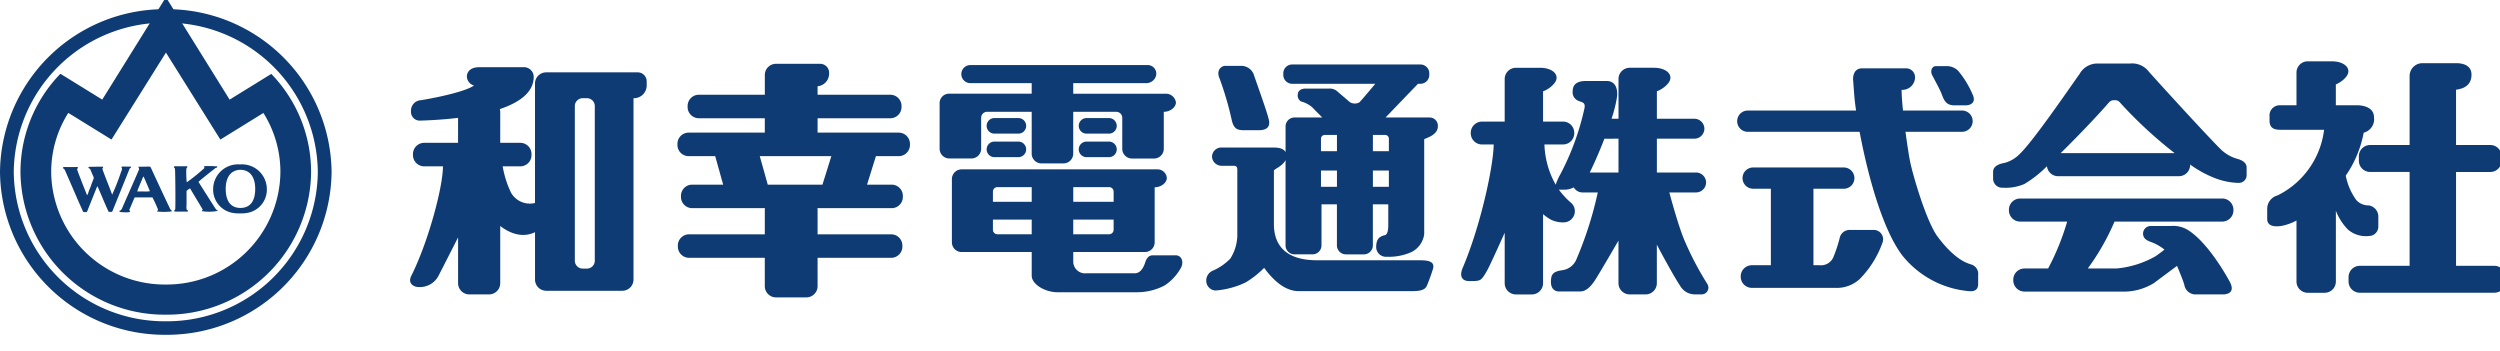 <svg height="44" viewBox="0 0 313 44" width="313" xmlns="http://www.w3.org/2000/svg" xmlns:xlink="http://www.w3.org/1999/xlink"><clipPath id="a"><path d="m0 .42h313v44h-313z"/></clipPath><g clip-path="url(#a)" fill="#0e3b73" transform="translate(0 -.42)"><path d="m20.756 3.317a18.886 18.886 0 0 0 -19.033 18.692 18.887 18.887 0 0 0 19.033 18.691 18.886 18.886 0 0 0 19.035-18.691 18.886 18.886 0 0 0 -19.035-18.692m0 39.075a20.6 20.6 0 0 1 -20.756-20.383 20.6 20.6 0 0 1 20.756-20.384 20.6 20.6 0 0 1 20.759 20.384 20.6 20.6 0 0 1 -20.759 20.383" transform="translate(0 -.056)"/><path d="m31.858 28.165c-1.055 0-1.846-.659-1.846-2.386 0-1.76.909-2.387 1.846-2.387s1.846.627 1.846 2.387c0 1.727-.792 2.386-1.846 2.386m-.058-5.447a3.117 3.117 0 0 0 -3.362 3.064 2.96 2.96 0 0 0 2.084 2.918 4 4 0 0 0 1.277.148 4.008 4.008 0 0 0 1.278-.148 2.96 2.96 0 0 0 2.084-2.916 3.117 3.117 0 0 0 -3.361-3.066" transform="translate(-1.752 -1.712)"/><path d="m28.491 28.384c-.05-.041-1.881-2.936-2.213-3.468.324-.306 1.569-1.293 1.818-1.48.095-.072.182-.16.268-.216s.319-.082.253-.216c-.054-.065-.149-.021-.221-.031a5.187 5.187 0 0 0 -.679-.031c-.12 0-.267-.006-.4 0a.956.956 0 0 0 -.312.035h-.032c-.016.1.048.128.064.2a23.03 23.03 0 0 1 -2.229 1.8 12.762 12.762 0 0 1 -.048-1.7c.036-.11.144-.148.127-.309h-1.28a.934.934 0 0 0 -.4.031c-.039.13.1.184.127.277.047.191.084 4.88.032 5.086-.023.089-.148.128-.143.231a.807.807 0 0 0 .41.046h.934c.145 0 .325.038.41-.062-.015-.11-.162-.14-.19-.247a2.946 2.946 0 0 1 0-.569v-1.705a1.5 1.5 0 0 1 .443-.323c.52.89 1.056 1.765 1.58 2.65-.023.076-.1.1-.095.2a5.567 5.567 0 0 0 1.959-.029c.012-.109-.116-.109-.19-.17" transform="translate(-1.43 -1.729)"/><path d="m16.93 23.01h-.617c-.1 0-.207-.006-.308-.006a.9.9 0 0 0 -.277.036c-.024.076.054.139.063.216a.8.8 0 0 1 -.11.4 28.43 28.43 0 0 1 -1.122 2.868c-.4-1.082-.836-2.134-1.232-3.222.036-.084.117-.122.094-.263-.085-.033-1.295-.008-1.579 0-.087 0-.2-.025-.253.063-.01.124.159.148.221.23.011.016.254.608.331.786a1.18 1.18 0 0 1 .111.277.7.7 0 0 1 -.079.292c-.1.275-.225.553-.3.833a5.862 5.862 0 0 0 -.316.817.47.47 0 0 1 -.142.246c-.207-.492-1.263-3.159-1.248-3.252.01-.069.131-.108.126-.184-.075-.123-.264-.077-.411-.077h-1.012a1.318 1.318 0 0 0 -.47.03v.107a1.155 1.155 0 0 1 .221.2c.028.048.118.274.142.324.119.252 1.648 3.8 1.723 3.962.155.323.3.662.443.986a1.357 1.357 0 0 0 .442.03 1.439 1.439 0 0 0 .158-.338c.018-.046.972-2.429 1.043-2.605.038-.092.062-.218.158-.278.472 1.057.9 2.154 1.392 3.191h.411a.446.446 0 0 0 .094-.17c.029-.066 2.022-4.986 2.117-5.241.068-.083.2-.106.19-.262" transform="translate(-.517 -1.734)"/><path d="m18.974 26.123h-.806c0-.109.449-1.139.522-1.325.02-.051.05-.092.063-.138a1.376 1.376 0 0 1 .08-.2c.04-.092.042-.157.126-.2.275.6.532 1.217.79 1.834a3.468 3.468 0 0 1 -.774.03m3.35 2.251c-.133-.2-2.278-4.835-2.386-5.072-.068-.149-.111-.266-.206-.292l-1.425.021a1.553 1.553 0 0 0 .1.288c-.047.165-1.975 4.516-2.086 4.777a1 1 0 0 1 -.221.386c-.072.047-.206.039-.159.17.059.066.317.062.317.062s.974.1 1.011-.093c.011-.059-.088-.121-.095-.184a.644.644 0 0 1 .079-.2c.2-.465.4-.948.585-1.371h2.228a16.791 16.791 0 0 1 .712 1.555c-.018.094-.179.114-.095.217a8.051 8.051 0 0 0 1.8-.016c.011-.142-.095-.153-.158-.246" transform="translate(-.981 -1.735)"/><path d="m20.926 35.971a14.221 14.221 0 0 1 -14.348-14.09 13.836 13.836 0 0 1 2.14-7.4l2.282 1.408 3.126 1.931 6.816-10.886 6.815 10.887 3.126-1.931 2.261-1.4a13.835 13.835 0 0 1 2.131 7.389 14.221 14.221 0 0 1 -14.348 14.09m13.205-26.369-3.332 2.057-1.885 1.163-7.973-12.82-7.974 12.82-1.9-1.175-3.337-2.06a17.637 17.637 0 0 0 -5 12.3 18.03 18.03 0 0 0 18.195 17.86 18.029 18.029 0 0 0 18.191-17.864 17.631 17.631 0 0 0 -4.985-12.281" transform="translate(-.168 .072)"/><path d="m108.54 24.175h-6.849l-1-3.567h8.962zm9.539-6.512h-10.149v-1.8h9.093a1.408 1.408 0 0 0 1.418-1.391v-.162a1.409 1.409 0 0 0 -1.418-1.391h-9.093v-1.064a1.582 1.582 0 0 0 1.444-1.56v-.135a1.124 1.124 0 0 0 -1.134-1.113h-5.5a1.4 1.4 0 0 0 -1.417 1.391v2.481h-8.249a1.409 1.409 0 0 0 -1.417 1.391v.162a1.408 1.408 0 0 0 1.417 1.391h8.247v1.8h-9.521a1.408 1.408 0 0 0 -1.417 1.391v.163a1.408 1.408 0 0 0 1.417 1.391h3.31l1 3.567h-3.869a1.408 1.408 0 0 0 -1.416 1.391v.162a1.408 1.408 0 0 0 1.416 1.391h9.1a1.277 1.277 0 0 0 -.02.192v3.081h-9.469a1.408 1.408 0 0 0 -1.417 1.391v.162a1.409 1.409 0 0 0 1.417 1.391h9.468v3.564a1.409 1.409 0 0 0 1.417 1.391h3.775a1.409 1.409 0 0 0 1.418-1.391v-3.562h9.2a1.409 1.409 0 0 0 1.417-1.391v-.162a1.409 1.409 0 0 0 -1.417-1.391h-9.2v-3.082a1.41 1.41 0 0 0 -.02-.192h9.28a1.409 1.409 0 0 0 1.417-1.391v-.162a1.409 1.409 0 0 0 -1.417-1.391h-3.069l1.11-3.567h2.847a1.409 1.409 0 0 0 1.417-1.391v-.163a1.409 1.409 0 0 0 -1.417-1.391" transform="translate(-5.568 -.638)"/><path d="m77.839 33.748a.986.986 0 0 1 -.992.975h-.515a.987.987 0 0 1 -.992-.975v-19.386a.986.986 0 0 1 .992-.974h.515a.985.985 0 0 1 .992.974zm5.361-23.594h-11.43a1.405 1.405 0 0 0 -1.418 1.391v14.964a2.714 2.714 0 0 1 -3-1.288 12.569 12.569 0 0 1 -1.047-3.3h2.195a1.408 1.408 0 0 0 1.416-1.391v-.163a1.408 1.408 0 0 0 -1.416-1.391h-2.5v-3.861a1.315 1.315 0 0 0 -.055-.361c2.387-.8 4.247-2.062 4.247-4.042a1.217 1.217 0 0 0 -1.227-1.205h-5.6c-1.04 0-1.539.552-1.539 1.145a1.2 1.2 0 0 0 .893 1.146c-1.04.735-4.3 1.451-6.621 1.84a1.314 1.314 0 0 0 -1.271 1.391 1.1 1.1 0 0 0 1.187 1.166c.732-.024 2.58-.084 4.707-.344v3.126h-4.229a1.408 1.408 0 0 0 -1.416 1.391v.163a1.408 1.408 0 0 0 1.416 1.391h2.338c-.023 2.761-1.9 9.6-3.97 13.717-.477.952.334 1.391.89 1.391a2.634 2.634 0 0 0 2.5-1.363c.4-.77 1.821-3.565 2.473-4.851v5.75a1.409 1.409 0 0 0 1.417 1.391h2.443a1.409 1.409 0 0 0 1.417-1.393v-7.174c1.982 1.517 3.528 1.18 4.356.773v5.95a1.409 1.409 0 0 0 1.414 1.387h9.5a1.408 1.408 0 0 0 1.417-1.391v-22.721h.044a1.591 1.591 0 0 0 1.606-1.577v-.545a1.124 1.124 0 0 0 -1.137-1.112" transform="translate(-3.371 -.675)"/><path d="m261.023 34.2c-1.274-.353-2.707-1.513-4.166-3.477-1.407-1.894-3.123-7.772-3.457-9.49-.144-.743-.358-2.13-.556-3.626h7.08a1.331 1.331 0 1 0 0-2.662h-7.393c-.105-1.035-.174-1.964-.174-2.588a1.591 1.591 0 0 0 1.68-1.477v-.132a1.109 1.109 0 0 0 -1.133-1.085h-5.5c-.783 0-1.124.607-1.124 1.356 0 0 .114 1.585.166 2.2.038.442.109 1.032.21 1.729h-13.556a1.331 1.331 0 1 0 0 2.662h14c.934 4.989 2.787 12.175 5.386 15.529a12 12 0 0 0 8.289 4.418c.833.082 1.166-.265 1.166-.9v-1.1a1.225 1.225 0 0 0 -.917-1.35" transform="translate(-14.276 -.687)"/><path d="m248.822 30.953h-2.916a1.26 1.26 0 0 0 -1.277 1.037 17.283 17.283 0 0 1 -.751 2.29 1.681 1.681 0 0 1 -1.749 1.091h-.778v-9.578h3.761a1.331 1.331 0 1 0 0-2.661h-11.272a1.331 1.331 0 1 0 0 2.661h2.18v9.577h-2.36a1.4 1.4 0 0 0 -1.416 1.391v.054a1.4 1.4 0 0 0 1.416 1.391h10.44a4.24 4.24 0 0 0 3.026-1.09 12.384 12.384 0 0 0 2.861-4.554 1.171 1.171 0 0 0 -1.166-1.609" transform="translate(-14.307 -1.744)"/><path d="m259 12.939c.333.927.666 1.336 1.638 1.336h1.323c.672 0 1.306-.382.92-1.276a11.945 11.945 0 0 0 -1.854-3.059 2.024 2.024 0 0 0 -1.554-.573h-1.244c-.471 0-.7.588-.478 1.064.193.408 1.005 1.829 1.249 2.508" transform="translate(-15.872 -.664)"/><path d="m294.72 27.349h-25.275a1.408 1.408 0 0 0 -1.417 1.391v.108a1.408 1.408 0 0 0 1.417 1.391h5.876a31.128 31.128 0 0 1 -2.385 5.872h-2.946a1.4 1.4 0 0 0 -1.418 1.391v.109a1.405 1.405 0 0 0 1.418 1.389h12.072a7.217 7.217 0 0 0 4.12-1.063c.645-.485 2.213-1.651 2.894-2.157.155.37.813 1.943.911 2.375a1.433 1.433 0 0 0 1.276 1.2h3.555c.637 0 1.583-.273.833-1.636s-2.807-4.81-5.054-6.326a3.533 3.533 0 0 0 -2.332-.6h-2.555a.956.956 0 0 0 -.888.927c0 .874.872.987 1.443 1.255a6.291 6.291 0 0 1 1.24.769c-.335.264-.786.61-1.129.839a12.081 12.081 0 0 1 -4.888 1.528h-3.588a29.252 29.252 0 0 0 3.348-5.872h13.472a1.408 1.408 0 0 0 1.417-1.391v-.108a1.409 1.409 0 0 0 -1.417-1.391" transform="translate(-16.511 -2.075)"/><path d="m274.381 20.224c2.374-2.326 4.906-5.027 5.839-6.113.3-.347.424-.511.882-.511.5 0 .556.129.923.538a54.592 54.592 0 0 0 6.619 6.087zm22.174.738a4.893 4.893 0 0 1 -1.855-.962c-.625-.451-8.139-8.663-9.289-9.981a2.629 2.629 0 0 0 -2.346-1.009h-4.194a2.544 2.544 0 0 0 -2.124 1.3c-.917 1.268-5.873 8.549-7.554 10.076a4.046 4.046 0 0 1 -1.832 1.063c-.966.17-1.444.538-1.444 1.132v.9a1.142 1.142 0 0 0 1.229 1.076 5.969 5.969 0 0 0 2.687-.464 14.143 14.143 0 0 0 2.825-2.226 1.407 1.407 0 0 0 1.4 1.25h15.112a1.408 1.408 0 0 0 1.416-1.391v-.072a13.8 13.8 0 0 0 3.1 1.7 8.726 8.726 0 0 0 2.949.6.97.97 0 0 0 1.024-.954v-.975c0-.389-.251-.818-1.1-1.063" transform="translate(-16.381 -.636)"/><path d="m331.584 34.332h-4.784v-11.749h4.28a1.409 1.409 0 0 0 1.42-1.393v-.59a1.409 1.409 0 0 0 -1.417-1.391h-4.283v-6.924c1.533-.2 1.935-1.025 1.935-1.9 0-.84-.605-1.423-1.935-1.423h-4.2a1.606 1.606 0 0 0 -1.615 1.586v8.661h-4.935a1.409 1.409 0 0 0 -1.417 1.391v.588a1.409 1.409 0 0 0 1.417 1.392h4.935v11.752h-6.226a1.409 1.409 0 0 0 -1.417 1.391v.588a1.408 1.408 0 0 0 1.417 1.391h16.82a1.408 1.408 0 0 0 1.421-1.391v-.588a1.409 1.409 0 0 0 -1.417-1.391" transform="translate(-19.303 -.632)"/><path d="m315.3 30.571a1.167 1.167 0 0 0 1.1-1.206v-1.31a1.42 1.42 0 0 0 -1.228-1.309 2.033 2.033 0 0 1 -1.52-.654 7.69 7.69 0 0 1 -1.33-3.068 13.988 13.988 0 0 0 2.246-5.379 1.74 1.74 0 0 0 1.291-1.923c0-1.186-1.208-1.513-2.166-1.513h-2.612v-2.609c.517-.193 1.57-.911 1.57-1.641s-.89-1.249-2.056-1.249h-3.026a1.408 1.408 0 0 0 -1.416 1.391v4.111h-2.041a1.283 1.283 0 0 0 -1.333 1.145v.777c0 .757.375 1.145 1.291 1.145h5.54a10.6 10.6 0 0 1 -5.831 8.222 1.736 1.736 0 0 0 -1.292 1.7v1.248c0 .572.374 1.063 1.729.879a6.467 6.467 0 0 0 1.937-.687v7.656a1.408 1.408 0 0 0 1.416 1.391h2.1a1.408 1.408 0 0 0 1.416-1.391v-8.872a7.113 7.113 0 0 0 1.508 2.347 3.47 3.47 0 0 0 2.707.8" transform="translate(-18.634 -.612)"/><path d="m214.645 18.465v4.235h-3.6c.519-1.041 1.208-2.61 1.836-4.232zm11.122 18.188a38.438 38.438 0 0 1 -3-5.788c-.7-1.8-1.469-4.6-1.758-5.67h3.331a1.264 1.264 0 0 0 1.272-1.248 1.264 1.264 0 0 0 -1.272-1.249h-4.89v-4.233h4.677a1.264 1.264 0 0 0 1.272-1.249 1.264 1.264 0 0 0 -1.272-1.249h-4.677v-3.447c.449-.11 1.695-.895 1.695-1.686 0-.737-.891-1.249-2.056-1.249h-3.026a1.408 1.408 0 0 0 -1.417 1.391v4.99h-.871a16.462 16.462 0 0 0 .677-2.683c.145-1.1-.221-2.038-1.257-2.038h-2.673c-1.152 0-1.61.511-1.61 1.242a1.143 1.143 0 0 0 .541 1.151c.543.321 1.128.161.916 1.091a32.675 32.675 0 0 1 -3.027 8.235 7.2 7.2 0 0 0 -.559 1.265 10.966 10.966 0 0 1 -1.411-5.042h2.318a1.409 1.409 0 0 0 1.417-1.391v-.08a1.409 1.409 0 0 0 -1.417-1.392h-2.49v-3.8c.449-.11 1.694-.895 1.694-1.686 0-.737-.89-1.249-2.056-1.249h-3.026a1.408 1.408 0 0 0 -1.416 1.391v5.347h-2.831a1.408 1.408 0 0 0 -1.416 1.392v.08a1.408 1.408 0 0 0 1.416 1.391h1.454c-.043 2.817-1.652 10.215-3.87 15.42-.5 1.17 0 1.677.763 1.677 1.445 0 1.5.068 2.278-1.309.348-.617 1.435-3.016 2.206-4.74v6.334a1.409 1.409 0 0 0 1.416 1.392h1.971a1.409 1.409 0 0 0 1.418-1.392v-8.656a6.323 6.323 0 0 0 1.007.7 3.474 3.474 0 0 0 1.687.321 1.4 1.4 0 0 0 .861-2.4 9.872 9.872 0 0 1 -1.576-1.69h.854a2.612 2.612 0 0 0 1.01-.285 1.274 1.274 0 0 0 1.1.634h1.907a46.275 46.275 0 0 1 -2.7 8.432 2.229 2.229 0 0 1 -1.79 1.309c-1.109.174-1.375.491-1.375 1.473 0 .777.417 1.186 1.041 1.186h2.541c.541 0 1.166-.2 2-1.513.357-.56 1.576-2.621 2.873-4.857v5.344a1.408 1.408 0 0 0 1.417 1.391h1.971a1.409 1.409 0 0 0 1.417-1.391v-4.838c1.282 2.442 2.577 4.678 2.9 5.125a2.124 2.124 0 0 0 1.833 1.1h.937a.846.846 0 0 0 .646-1.309" transform="translate(-12.009 -.681)"/><path d="m142.193 31.39v-1.714h5.055v1.279a.563.563 0 0 1 -.566.557h-4.5a1.05 1.05 0 0 0 .013-.122m0-5.778h4.489a.563.563 0 0 1 .566.557v1.279h-5.055zm-9.491 5.9a.564.564 0 0 1 -.567-.557v-1.279h4.856v1.714a1.05 1.05 0 0 0 .013.122zm-.567-5.343a.564.564 0 0 1 .567-.557h4.289v1.836h-4.856zm22.854 7.982h-2.833c-.417 0-.741.218-.958.9-.264.831-.708 1.349-1.29 1.349h-6.082a1.477 1.477 0 0 1 -1.633-1.5v-1.162h8.965a1.22 1.22 0 0 0 1.228-1.206v-6.9c.8 0 1.52-.56 1.52-1.172a1.165 1.165 0 0 0 -1.222-1.072h-24.461a1.221 1.221 0 0 0 -1.225 1.204v7.94a1.22 1.22 0 0 0 1.227 1.206h8.766v2.962c0 1.091 1.7 2.072 3.2 2.072h9.885a7.5 7.5 0 0 0 3.541-.838 6.277 6.277 0 0 0 2.041-2.189c.417-.737.126-1.6-.666-1.6" transform="translate(-7.823 -1.764)"/><path d="m135.61 16.419h-3a.974.974 0 1 0 0 1.948h3a.974.974 0 1 0 0-1.948" transform="translate(-8.108 -1.217)"/><path d="m135.61 19.615h-3a.974.974 0 1 0 0 1.948h3a.974.974 0 1 0 0-1.948" transform="translate(-8.108 -1.468)"/><path d="m147.708 16.419h-2.808a.974.974 0 1 0 0 1.948h2.807a.974.974 0 1 0 0-1.948" transform="translate(-8.865 -1.217)"/><path d="m147.708 19.615h-2.808a.974.974 0 1 0 0 1.948h2.807a.974.974 0 1 0 0-1.948" transform="translate(-8.865 -1.468)"/><path d="m130.563 19.711v-3.9a.748.748 0 0 1 .754-.742h5.574v5.253a1.222 1.222 0 0 0 1.229 1.207h2.742a1.221 1.221 0 0 0 1.228-1.207v-5.251h5.385a.748.748 0 0 1 .754.742v3.9a1.223 1.223 0 0 0 1.231 1.207h2.74a1.221 1.221 0 0 0 1.229-1.207v-4.643c.8 0 1.52-.56 1.52-1.172a1.266 1.266 0 0 0 -1.306-1.094h-11.552v-1.321h9.1a1.279 1.279 0 0 0 1.273-.943 1.078 1.078 0 0 0 -1.071-1.322h-22.145a1.133 1.133 0 1 0 0 2.265h7.642v1.317h-10.3a1.187 1.187 0 0 0 -1.227 1.133v.035s0 .025 0 .038v5.7a1.221 1.221 0 0 0 1.229 1.207h2.74a1.222 1.222 0 0 0 1.231-1.207" transform="translate(-7.723 -.652)"/><path d="m183.8 20h-2v-2.04h1.529a.47.47 0 0 1 .473.464zm0 4.453h-2v-2.04h2zm-6.5-4.453h-2v-1.573a.47.47 0 0 1 .473-.464h1.527zm0 4.453h-2v-2.04h2zm11.614-8.683h-5.523l4.053-4.214h.3a1.111 1.111 0 0 0 1.118-1.1v-.217a1.112 1.112 0 0 0 -1.118-1.1h-16.044a1.111 1.111 0 0 0 -1.117 1.1v.217a1.111 1.111 0 0 0 1.117 1.1h10.4c-.547.656-1.826 2.182-2 2.331a1.176 1.176 0 0 1 -1.194-.041c-.212-.188-1.1-.942-1.5-1.282a1.4 1.4 0 0 0 -1.083-.409h-2.93c-.722 0-1 .382-1 .763a.852.852 0 0 0 .4.846 3.692 3.692 0 0 1 1.389.709c.21.224.838.858 1.274 1.3h-3.456a1.127 1.127 0 0 0 -1.134 1.114v3.223c-.336-.619-1.319-.574-1.834-.574h-6.206a1.158 1.158 0 0 0 -1.166 1.186 1.206 1.206 0 0 0 1.166 1.1h1.541c.541 0 .458.409.458.9v7.898a5.661 5.661 0 0 1 -.875 2.823 6.886 6.886 0 0 1 -2.125 1.485 1.334 1.334 0 0 0 -.888 1.254 1.216 1.216 0 0 0 1.165 1.255 10.552 10.552 0 0 0 3.763-1.01 11.6 11.6 0 0 0 2.319-1.826c1.1 1.5 2.568 2.917 4.346 2.917h14.12c1.084 0 1.683-.142 1.916-.7.333-.8.59-1.544.75-2.066.251-.818-.333-1.1-1.582-1.1h-12.58c-1.249 0-5.748.123-5.748-4.54v-6.672c0-.205 1.094-.559 1.458-1.335v10.695a1.127 1.127 0 0 0 1.136 1.111h2.232a1.127 1.127 0 0 0 1.134-1.113v-5.152h1.93v5.154a1.127 1.127 0 0 0 1.134 1.113h2.232a1.127 1.127 0 0 0 1.133-1.113v-5.154h1.931v2.175c0 .449.062 1.582-.433 1.69-.75.164-1.083.573-1.083 1.527a1.232 1.232 0 0 0 1.361 1.173 6.833 6.833 0 0 0 3.082-.6 2.923 2.923 0 0 0 1.572-2.236v-11.885l.685-.3c.62-.323 1.024-.712 1.024-1.315a1.033 1.033 0 0 0 -1.024-1.1" transform="translate(-9.914 -.646)"/><path d="m164.239 16.155c.271 1.145.791 1.227 1.561 1.227h1.833c.792 0 1.458-.286 1.25-1.267s-1.624-4.868-1.874-5.645a1.681 1.681 0 0 0 -1.542-1.145h-2.041c-.541 0-1.18.591-.708 1.615a39.918 39.918 0 0 1 1.52 5.216" transform="translate(-10.014 -.66)"/></g></svg>